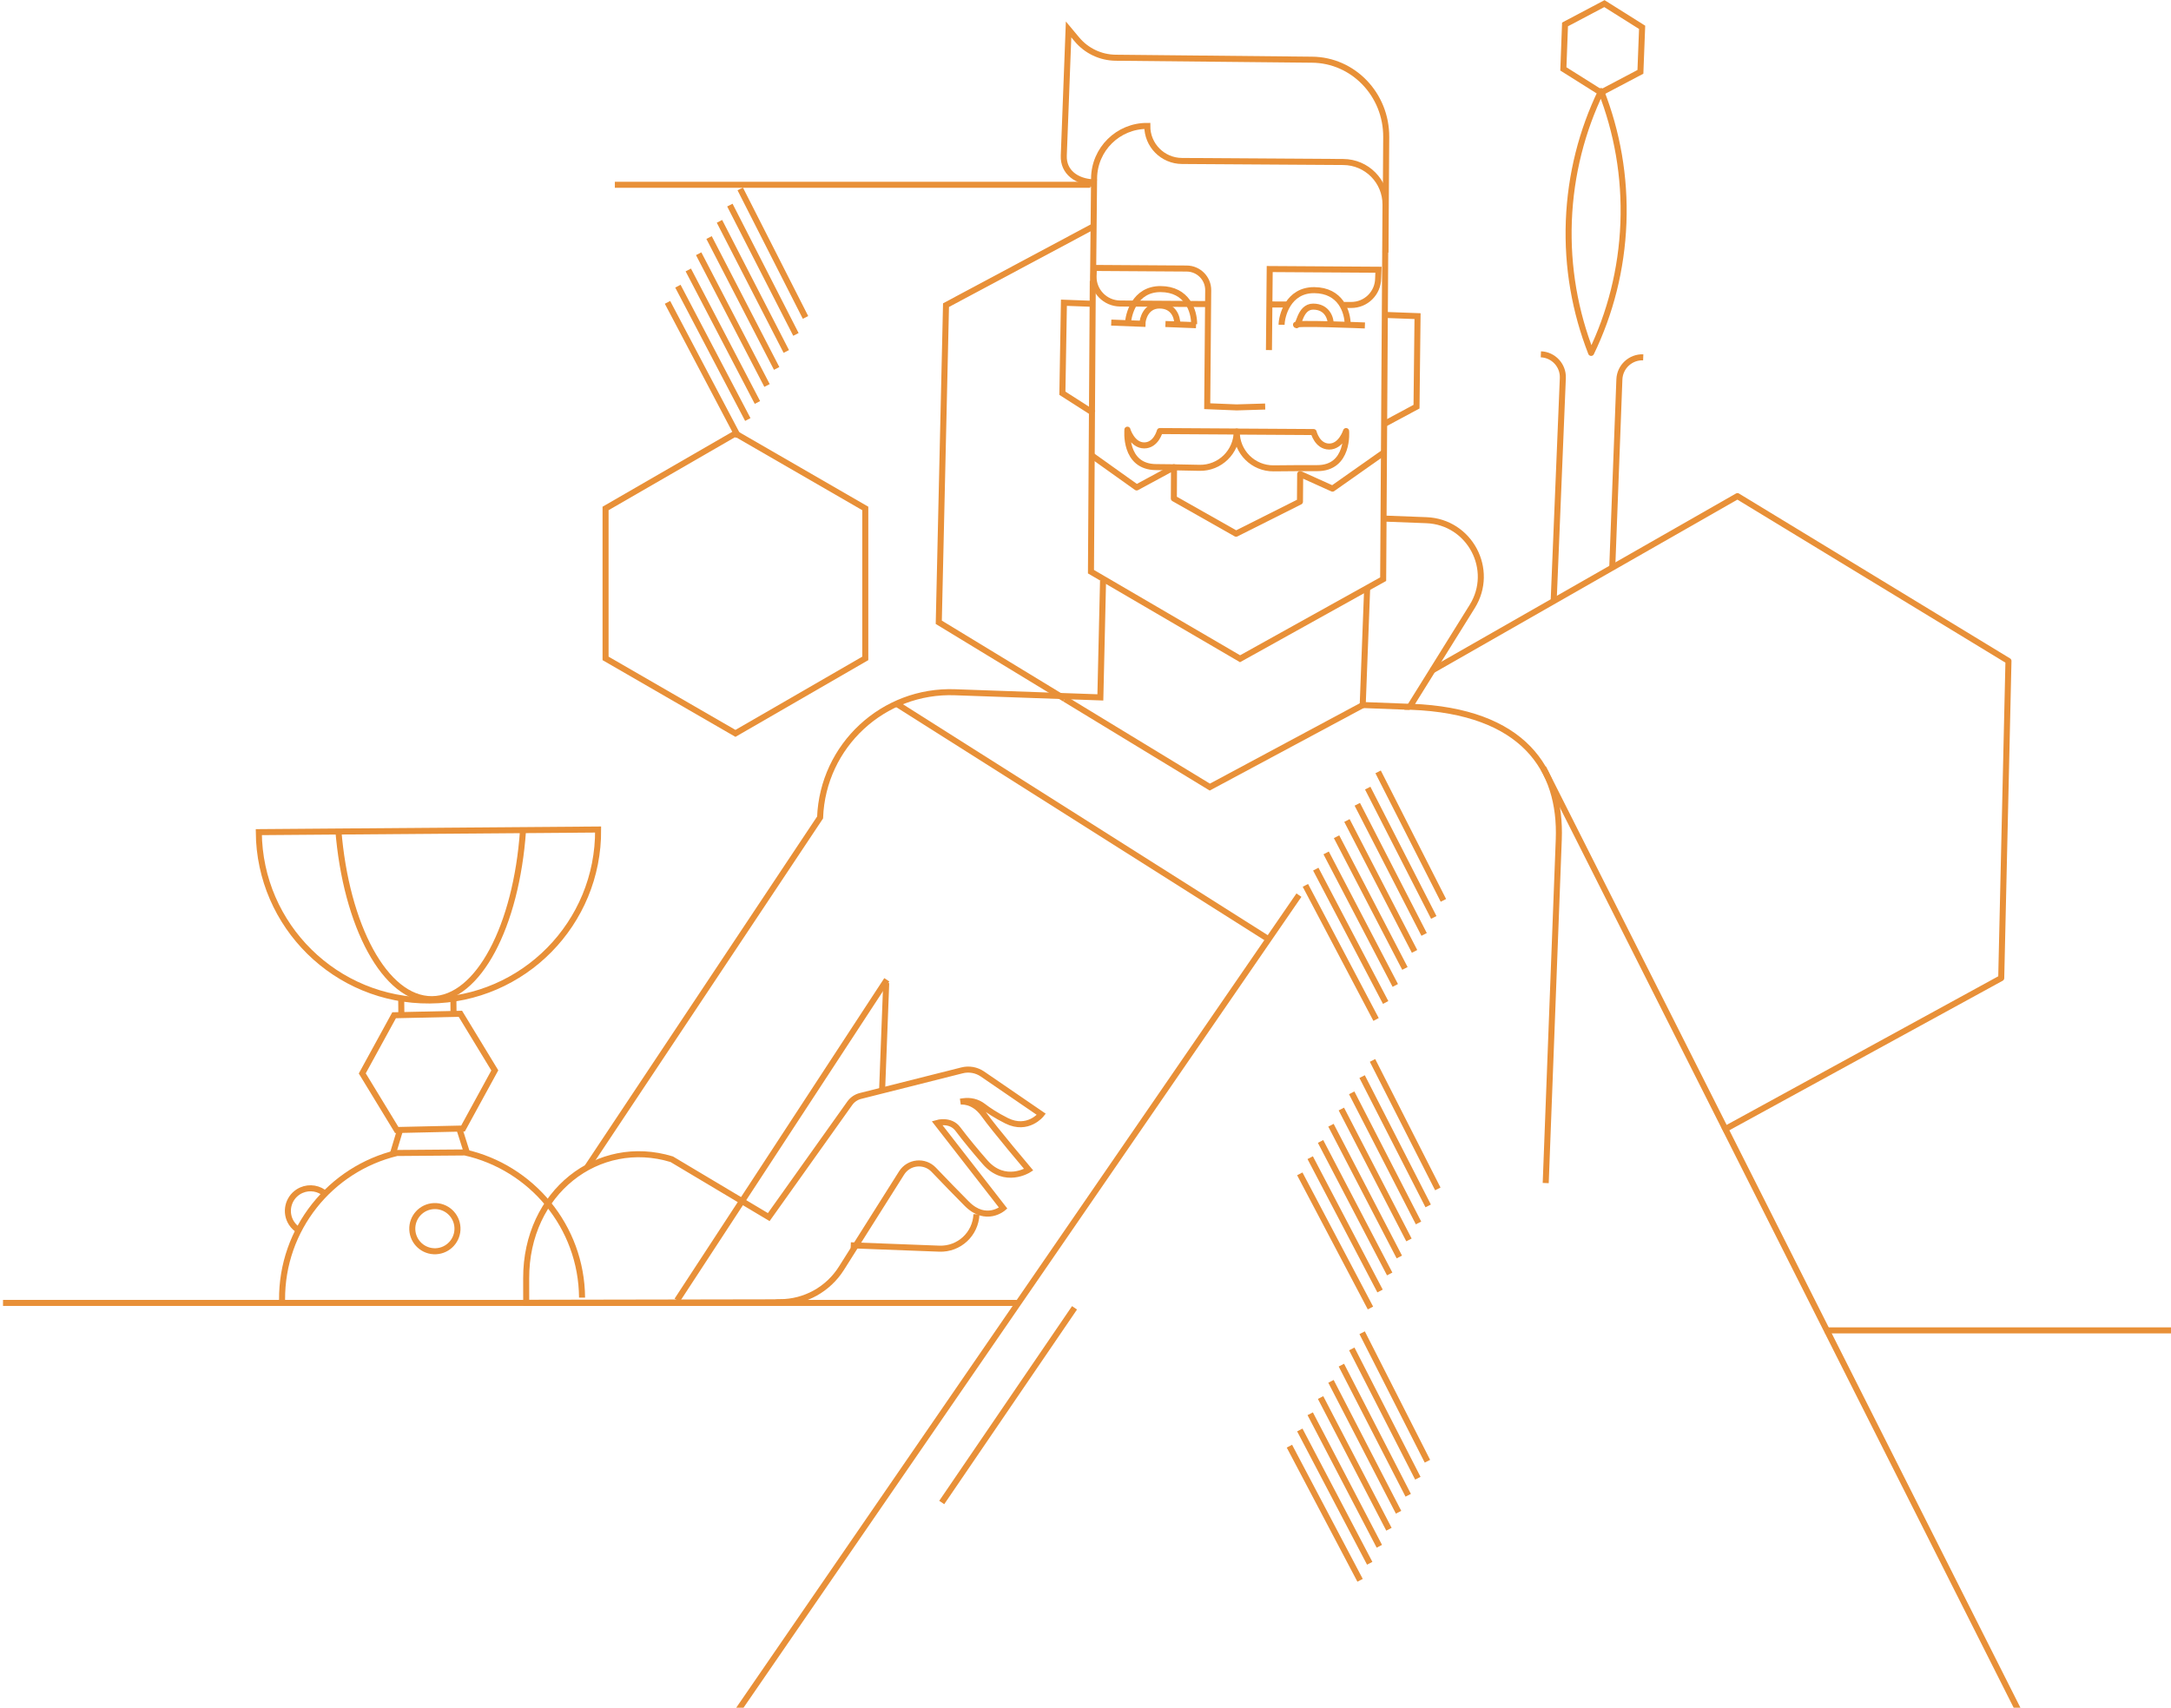 <?xml version="1.0" encoding="UTF-8"?> <svg xmlns="http://www.w3.org/2000/svg" width="600" height="472" viewBox="0 0 600 472" fill="none"><path d="M349.659 112.365L341.768 112.601L333.64 112.27L333.912 80.232C333.936 76.931 331.274 74.246 327.973 74.222L302.312 74.057L302.217 76.423C302.182 80.516 305.471 83.853 309.564 83.888L333.699 84.042" stroke="#E89038" stroke-width="1.667" stroke-miterlimit="10"></path><path d="M476.167 312.423L553.079 270.34L555.079 182.686L480.178 137.125L395.653 185.399" stroke="#E89038" stroke-width="1.667" stroke-linejoin="round"></path><path d="M294.272 193.166L334.355 217.549L376.887 194.74" stroke="#E89038" stroke-width="1.667" stroke-miterlimit="10"></path><path d="M302.124 62.605L261.45 84.339L259.45 171.994L294.268 193.171" stroke="#E89038" stroke-width="1.667" stroke-miterlimit="10"></path><path d="M100.12 296.681L109.647 312.329L127.961 311.918L136.749 295.848L127.234 280.199L108.92 280.61L100.12 296.681Z" stroke="#E89038" stroke-width="1.667" stroke-miterlimit="10"></path><path d="M359.224 324.445L378.757 361.523" stroke="#E89038" stroke-width="1.667" stroke-miterlimit="10"></path><path d="M362.098 319.973L381.406 356.826" stroke="#E89038" stroke-width="1.667" stroke-miterlimit="10"></path><path d="M364.962 315.488L384.069 352.117" stroke="#E89038" stroke-width="1.667" stroke-miterlimit="10"></path><path d="M367.839 311.006L386.733 347.421" stroke="#E89038" stroke-width="1.667" stroke-miterlimit="10"></path><path d="M370.712 306.529L389.393 342.708" stroke="#E89038" stroke-width="1.667" stroke-miterlimit="10"></path><path d="M373.569 302.051L392.037 338.017" stroke="#E89038" stroke-width="1.667" stroke-miterlimit="10"></path><path d="M376.449 297.564L394.705 333.306" stroke="#E89038" stroke-width="1.667" stroke-miterlimit="10"></path><path d="M379.326 293.092L397.368 328.608" stroke="#E89038" stroke-width="1.667" stroke-miterlimit="10"></path><path d="M356.355 399.711L375.887 436.789" stroke="#E89038" stroke-width="1.667" stroke-miterlimit="10"></path><path d="M359.228 395.238L378.548 432.08" stroke="#E89038" stroke-width="1.667" stroke-miterlimit="10"></path><path d="M362.102 390.754L381.209 427.382" stroke="#E89038" stroke-width="1.667" stroke-miterlimit="10"></path><path d="M364.969 386.271L383.863 422.675" stroke="#E89038" stroke-width="1.667" stroke-miterlimit="10"></path><path d="M367.843 381.795L386.523 417.974" stroke="#E89038" stroke-width="1.667" stroke-miterlimit="10"></path><path d="M370.719 377.316L389.187 413.282" stroke="#E89038" stroke-width="1.667" stroke-miterlimit="10"></path><path d="M373.593 372.83L391.848 408.571" stroke="#E89038" stroke-width="1.667" stroke-miterlimit="10"></path><path d="M376.457 368.357L394.499 403.874" stroke="#E89038" stroke-width="1.667" stroke-miterlimit="10"></path><path d="M360.771 244.707L380.303 281.773" stroke="#E89038" stroke-width="1.667" stroke-miterlimit="10"></path><path d="M363.644 240.223L382.952 277.076" stroke="#E89038" stroke-width="1.667" stroke-miterlimit="10"></path><path d="M366.508 235.738L385.615 272.367" stroke="#E89038" stroke-width="1.667" stroke-miterlimit="10"></path><path d="M369.385 231.266L388.279 267.669" stroke="#E89038" stroke-width="1.667" stroke-miterlimit="10"></path><path d="M372.258 226.779L390.939 262.958" stroke="#E89038" stroke-width="1.667" stroke-miterlimit="10"></path><path d="M375.115 222.301L393.583 258.267" stroke="#E89038" stroke-width="1.667" stroke-miterlimit="10"></path><path d="M377.996 217.828L396.251 253.569" stroke="#E89038" stroke-width="1.667" stroke-miterlimit="10"></path><path d="M380.872 213.342L398.914 248.858" stroke="#E89038" stroke-width="1.667" stroke-miterlimit="10"></path><path d="M304.851 160.457L304.106 192.755L263.988 191.335C244.124 190.578 227.407 206.077 226.649 225.941L162.314 322.576" stroke="#E89038" stroke-width="1.667" stroke-miterlimit="10"></path><path d="M245.088 270.805L187.134 359.388" stroke="#E89038" stroke-width="1.667" stroke-miterlimit="10"></path><path d="M296.966 361.473L260.266 415.279" stroke="#E89038" stroke-width="1.667" stroke-miterlimit="10"></path><path d="M358.985 247.41L145.834 557.249" stroke="#E89038" stroke-width="1.667" stroke-miterlimit="10"></path><path d="M426.505 212.205L600.001 556.417" stroke="#E89038" stroke-width="1.667" stroke-miterlimit="10"></path><path d="M248.109 194.73L350.494 259.54" stroke="#E89038" stroke-width="1.667" stroke-miterlimit="10"></path><path d="M427.19 326.99L430.799 232C431.532 212.645 421.121 196.532 389.982 195.348H389.615L406.876 167.629C413.206 157.454 406.202 144.239 394.218 143.778L382.422 143.328" stroke="#E89038" stroke-width="1.667" stroke-miterlimit="10"></path><path d="M244.923 271.691L243.799 301.067" stroke="#E89038" stroke-width="1.667" stroke-miterlimit="10"></path><path d="M302.017 77.631L301.509 158.009L342.715 182.073L382.266 160.08L382.916 56.596C382.952 50.1 377.735 44.812 371.239 44.776L326.649 44.492C321.325 44.457 317.042 40.115 317.078 34.803C309.009 34.756 302.431 41.251 302.372 49.319L302.088 77.737" stroke="#E89038" stroke-width="1.667" stroke-miterlimit="10"></path><path d="M355.789 84.17L350.891 84.147" stroke="#E89038" stroke-width="1.667" stroke-miterlimit="10"></path><path d="M350.699 96.759L350.912 74.363L380.974 74.552L380.879 76.919C380.856 81.012 377.519 84.313 373.414 84.289H371.403" stroke="#E89038" stroke-width="1.667" stroke-miterlimit="10"></path><path d="M330.022 89.59C330.046 85.934 328.094 79.948 320.782 79.901C313.483 79.853 311.767 87.153 311.755 89.472" stroke="#E89038" stroke-width="1.667" stroke-miterlimit="10"></path><path d="M307.115 89.162L315.74 89.493C315.74 88.263 316.651 84.418 320.496 84.442C324.353 84.465 325.382 87.624 325.37 89.552" stroke="#E89038" stroke-width="1.667" stroke-miterlimit="10"></path><path d="M372.463 89.885C372.486 86.229 370.534 80.243 363.223 80.195C355.923 80.148 354.208 87.448 354.196 89.767" stroke="#E89038" stroke-width="1.667" stroke-miterlimit="10"></path><path d="M372.013 119.143C372.013 119.143 370.653 123.449 367.34 123.425C364.016 123.402 363.046 119.415 363.046 119.415L341.797 119.285C341.762 124.928 346.352 129.506 351.996 129.447C356.136 129.4 360.703 129.376 363.992 129.388C372.96 129.447 372.025 119.143 372.025 119.143H372.013Z" stroke="#E89038" stroke-width="1.667" stroke-linejoin="round"></path><path d="M311.577 118.762C311.577 118.762 312.879 123.092 316.203 123.104C319.528 123.127 320.545 119.14 320.545 119.14L341.793 119.271C341.758 124.914 337.108 129.433 331.477 129.303C328.945 129.244 326.259 129.185 323.81 129.149C322.237 129.126 320.77 129.102 319.492 129.102C310.524 129.043 311.589 118.762 311.589 118.762H311.577Z" stroke="#E89038" stroke-width="1.667" stroke-linejoin="round"></path><path d="M301.904 126.006L314.137 134.725L324.465 129.141L324.418 137.777L341.62 147.514L359.271 138.653L359.331 131.022L368.263 135.056L382.271 125.189" stroke="#E89038" stroke-width="1.667" stroke-linejoin="round"></path><path d="M382.906 69.809L383.108 37.866C383.179 26.141 373.986 16.57 362.581 16.499L308.313 15.955C304.184 15.908 300.28 14.062 297.63 10.891L295.323 8.135L293.998 43.012C293.82 47.614 297.606 50.217 302.208 50.395L302.007 51.66" stroke="#E89038" stroke-width="1.667" stroke-miterlimit="10"></path><path d="M377.216 89.954C377.216 89.954 357.577 89.137 358.18 89.8C359.009 90.699 359.091 84.725 362.936 84.748C366.793 84.772 367.823 87.931 367.811 89.859" stroke="#E89038" stroke-width="1.667" stroke-miterlimit="10"></path><path d="M377.832 162.85L376.613 194.864L389.615 195.361" stroke="#E89038" stroke-width="1.667" stroke-miterlimit="10"></path><path d="M215.588 359.954L145.428 360.08L145.419 353.308C145.373 329.535 165.318 314.19 185.646 320.403L212.46 336.398L234.843 304.949C235.56 303.937 236.621 303.208 237.828 302.912L265.881 295.84C267.815 295.349 269.866 295.717 271.521 296.847L287.795 307.993C287.795 307.993 284.099 312.71 278.204 309.772C275.256 308.302 273.091 306.837 271.661 305.734C270.135 304.563 268.174 304.096 266.267 304.374L265.42 304.49C265.42 304.49 268.948 303.9 271.906 308.009C274.852 312.131 284.295 323.3 284.295 323.3C284.295 323.3 277.726 327.527 272.229 321.21C269.736 318.349 266.964 315.038 264.713 312.037C262.65 309.289 258.952 310.383 258.952 310.383L277.245 333.905C277.245 333.905 272.543 338.034 267.23 332.74C264.542 330.064 260.96 326.335 258.058 323.313C255.512 320.644 251.149 321.089 249.177 324.199L232.536 350.554C228.86 356.372 222.465 359.906 215.574 359.919L215.588 359.954Z" stroke="#E89038" stroke-width="1.667" stroke-miterlimit="10"></path><path d="M281.019 360.117H0.833" stroke="#E89038" stroke-width="1.667" stroke-miterlimit="10"></path><path d="M600 367.709H504.385" stroke="#E89038" stroke-width="1.667" stroke-miterlimit="10"></path><path d="M301.344 51.068L169.926 51.069" stroke="#E89038" stroke-width="1.667" stroke-miterlimit="10"></path><path d="M165.301 229.275C165.501 255.167 144.665 276.324 118.773 276.524C92.881 276.725 71.724 255.888 71.524 229.996L165.301 229.275Z" stroke="#E89038" stroke-width="1.667" stroke-miterlimit="10"></path><path d="M144.54 229.621C142.687 255.938 132.202 276.065 119.404 276.165C106.476 276.27 95.611 255.934 93.492 229.277" stroke="#E89038" stroke-width="1.667" stroke-miterlimit="10"></path><path d="M110.877 275.696L110.92 279.993M125.299 275.696L125.341 279.993" stroke="#E89038" stroke-width="1.667" stroke-miterlimit="10"></path><path d="M110.614 312.157L108.547 319.014" stroke="#E89038" stroke-width="1.667" stroke-miterlimit="10"></path><path d="M126.956 312.023L129.127 318.853" stroke="#E89038" stroke-width="1.667" stroke-miterlimit="10"></path><path d="M160.864 358.656C160.711 338.991 146.89 322.652 128.498 318.53L109.698 318.679C91.365 323.081 77.803 339.642 77.956 359.306" stroke="#E89038" stroke-width="1.667" stroke-miterlimit="10"></path><path d="M301.323 83.946L294.036 83.674L293.61 108.684L302.258 114.221" stroke="#E89038" stroke-width="1.667" stroke-miterlimit="10"></path><path d="M382.538 87.035L391.767 87.378L391.483 112.401L382.432 117.263" stroke="#E89038" stroke-width="1.667" stroke-miterlimit="10"></path><path d="M453.362 19.858L453.835 7.554L443.412 1L432.528 6.75L432.066 19.042L442.478 25.596L453.362 19.858Z" stroke="#E89038" stroke-width="1.667" stroke-miterlimit="10"></path><path d="M439.742 97.539C445.007 86.643 448.166 74.516 448.663 61.645C449.148 48.773 446.912 36.445 442.499 25.17C437.234 36.066 434.075 48.193 433.578 61.065C433.093 73.937 435.329 86.264 439.742 97.539Z" stroke="#E89038" stroke-width="1.667" stroke-linejoin="round"></path><path d="M425.852 97.93C429.331 98.06 432.052 100.994 431.922 104.472L429.402 165.768" stroke="#E89038" stroke-width="1.667" stroke-linejoin="round"></path><path d="M454.139 98.76C450.637 98.63 447.691 101.363 447.549 104.865L445.585 156.684" stroke="#E89038" stroke-width="1.667" stroke-linejoin="round"></path><path d="M269.861 335.611C269.648 341.077 265.058 345.336 259.592 345.123L235.126 344.189" stroke="#E89038" stroke-width="1.667" stroke-miterlimit="10"></path><path d="M322.094 89.553L330.553 89.884" stroke="#E89038" stroke-width="1.667" stroke-miterlimit="10"></path><path d="M184.476 83.57L204.009 120.648" stroke="#E89038" stroke-width="1.667" stroke-miterlimit="10"></path><path d="M187.35 79.098L206.67 115.951" stroke="#E89038" stroke-width="1.667" stroke-miterlimit="10"></path><path d="M190.224 74.613L209.33 111.242" stroke="#E89038" stroke-width="1.667" stroke-miterlimit="10"></path><path d="M193.091 70.131L211.984 106.546" stroke="#E89038" stroke-width="1.667" stroke-miterlimit="10"></path><path d="M195.964 65.654L214.645 101.833" stroke="#E89038" stroke-width="1.667" stroke-miterlimit="10"></path><path d="M198.841 61.176L217.309 97.142" stroke="#E89038" stroke-width="1.667" stroke-miterlimit="10"></path><path d="M201.715 56.69L219.97 92.43" stroke="#E89038" stroke-width="1.667" stroke-miterlimit="10"></path><path d="M204.578 52.217L222.62 87.733" stroke="#E89038" stroke-width="1.667" stroke-miterlimit="10"></path><path d="M203.257 202.703L239.14 181.976V140.532L203.257 119.805L167.362 140.532V181.976L203.257 202.703Z" stroke="#E89038" stroke-width="1.667" stroke-miterlimit="10"></path><path d="M120.473 345.836C123.919 345.678 126.586 342.757 126.428 339.31C126.271 335.864 123.349 333.198 119.903 333.355C116.456 333.513 113.79 336.434 113.948 339.881C114.105 343.327 117.027 345.993 120.473 345.836Z" stroke="#E89038" stroke-width="1.667" stroke-miterlimit="10"></path><path d="M82.799 340.168C81.912 339.676 81.133 338.965 80.547 338.057C78.684 335.145 79.538 331.281 82.438 329.419C84.624 328.028 87.342 328.153 89.347 329.53" stroke="#E89038" stroke-width="1.667" stroke-miterlimit="10"></path></svg> 